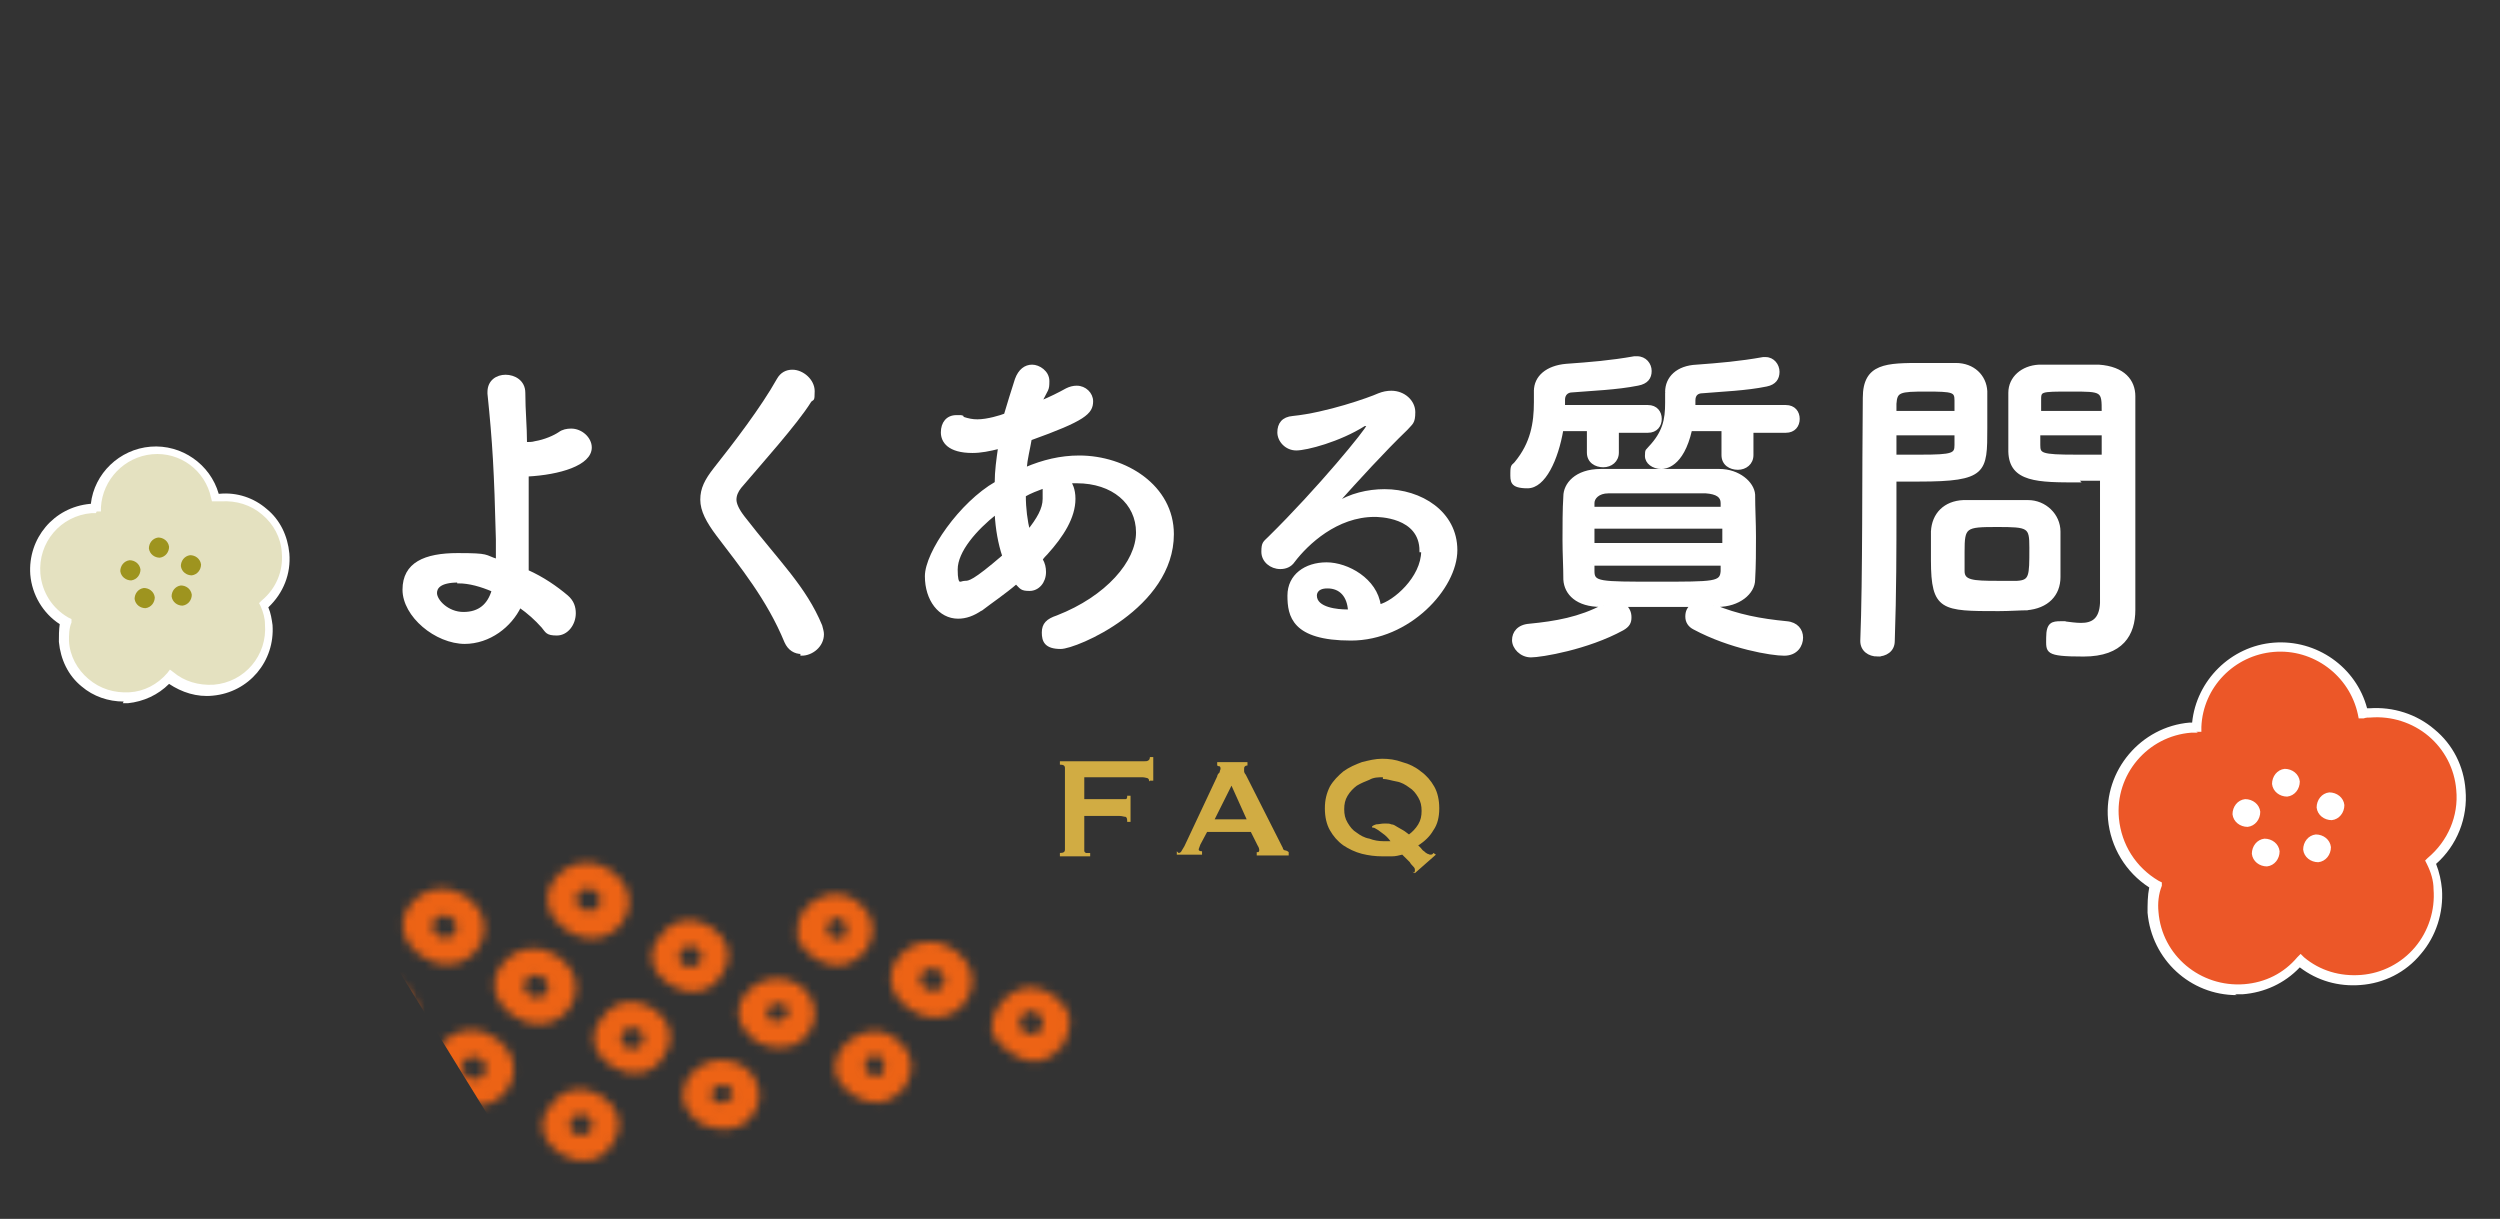 <?xml version="1.0" encoding="UTF-8"?>
<svg xmlns="http://www.w3.org/2000/svg" xmlns:xlink="http://www.w3.org/1999/xlink" version="1.1" viewBox="0 0 297.2 144.9">
  <rect x="0" y="0" width="297.2" height="144.9" fill="#333333" stroke="none"/>
  <defs>
    <filter id="luminosity-noclip" x="0" y="0" width="297.2" height="144.9" color-interpolation-filters="sRGB" filterUnits="userSpaceOnUse">
      <feFlood flood-color="#fff" result="bg"/>
      <feBlend in="SourceGraphic" in2="bg"/>
    </filter>
    <mask id="mask" x="0" y="0" width="297.2" height="144.9" maskUnits="userSpaceOnUse">
      <g filter="url(#luminosity-noclip)">
        <g>
          <path d="M56.6,113c-3.7,4.5-11.6-1.2-7.6-5.7,4-4.4,11.2,1,7.6,5.7ZM51.7,109.3c-1.2,1.3,1.2,3.1,2.3,1.7,1.1-1.4-1.1-3-2.3-1.7Z" fill="#646464" stroke-width="0"/>
          <path d="M41,117.5c4-4.4,11.2,1,7.6,5.7-3.7,4.5-11.6-1.2-7.6-5.7ZM45.9,121.3c1.1-1.4-1.1-3-2.3-1.7-1.2,1.3,1.2,3.1,2.3,1.7Z" fill="#646464" stroke-width="0"/>
          <path d="M55.2,141.5c-2.8,4.7-11-.3-7.2-4.7,3.1-4.6,10.6.1,7.2,4.7ZM52.6,139.8c.9-1.4-1.2-2.7-2.2-1.4-1.1,1.4,1.2,2.8,2.2,1.4Z" fill="#646464" stroke-width="0"/>
          <path d="M65.5,131.4c3.1-4.6,10.6.1,7.2,4.7-2.8,4.7-11-.3-7.2-4.7ZM68,133c-1.1,1.4,1.2,2.8,2.2,1.4.9-1.4-1.2-2.7-2.2-1.4Z" fill="#646464" stroke-width="0"/>
          <path d="M59.9,114.4c4-4.4,11.2,1,7.6,5.7-3.7,4.5-11.6-1.2-7.6-5.7ZM62.6,116.4c-1.2,1.3,1.2,3.1,2.3,1.7,1.1-1.4-1.1-3-2.3-1.7Z" fill="#646464" stroke-width="0"/>
          <path d="M60.1,129.8c-3.7,4.5-11.6-1.2-7.6-5.7,4-4.4,11.2,1,7.6,5.7ZM55.2,126.1c-1.2,1.3,1.2,3.1,2.3,1.7,1.1-1.4-1.1-3-2.3-1.7Z" fill="#646464" stroke-width="0"/>
          <path d="M66.2,104.2c4-4.4,11.2,1,7.6,5.7-3.7,4.5-11.6-1.2-7.6-5.7ZM68.8,106.1c-1.2,1.3,1.2,3.1,2.3,1.7,1.1-1.4-1.1-3-2.3-1.7Z" fill="#646464" stroke-width="0"/>
          <path d="M107,113.6c4-4.4,11.2,1,7.6,5.7-3.7,4.5-11.6-1.2-7.6-5.7ZM109.7,115.6c-1.2,1.3,1.2,3.1,2.3,1.7,1.1-1.4-1.1-3-2.3-1.7Z" fill="#646464" stroke-width="0"/>
          <path d="M71.6,121c3.1-4.6,10.6.1,7.2,4.7-2.8,4.7-11-.3-7.2-4.7ZM76.3,124.1c.9-1.4-1.2-2.7-2.2-1.4-1.1,1.4,1.2,2.8,2.2,1.4Z" fill="#646464" stroke-width="0"/>
          <path d="M85.7,116c-2.8,4.7-11-.3-7.2-4.7,3.1-4.6,10.6.1,7.2,4.7ZM83.2,114.4c.9-1.4-1.2-2.7-2.2-1.4-1.1,1.4,1.2,2.8,2.2,1.4Z" fill="#646464" stroke-width="0"/>
          <path d="M94.8,111c-.2-1.7.8-3.3,2.3-4.1,1.8-1,3.7-.8,5.2.6,1.8,1.6,1.8,3.5.7,5.4-1.2,1.4-2.7,2.3-4.6,1.7-1.6-.4-3.5-2-3.7-3.5ZM100.5,111.1c.3-.5.2-1.2-.2-1.6-.7-.7-1.3-.4-1.8.3-.8,1.3,1.2,2.6,2.1,1.3Z" fill="#646464" stroke-width="0"/>
          <path d="M101.7,123.2c1.8-1,3.7-.8,5.2.6,1.8,1.6,1.8,3.5.7,5.4-1.2,1.4-2.7,2.3-4.6,1.7-1.6-.4-3.5-2-3.7-3.5-.2-1.7.8-3.3,2.3-4.1ZM105,127.4c.3-.5.2-1.2-.2-1.6-.7-.7-1.3-.4-1.8.3-.8,1.3,1.2,2.6,2.1,1.3Z" fill="#646464" stroke-width="0"/>
          <path d="M117.9,122.3c-.1-1.6,1-3.4,2.5-4.3,1.7-1.1,3.6-.7,5.3.7,1.9,1.6,1.8,3.4.7,5.5-1.3,1.5-2.6,2.4-4.6,1.8-1.6-.6-3.7-2.1-3.9-3.6ZM123.8,122.4c.4-.6.2-1.4-.3-1.8-.8-.8-1.5-.4-2.1.3-.9,1.5,1.4,2.9,2.3,1.5Z" fill="#646464" stroke-width="0"/>
          <path d="M89.8,123.7c-1.5-1.1-2.5-2.7-1.8-4.5.6-1.6,2.5-2.9,4.3-2.9,4.1,0,6.1,4.5,3.2,7.2-1.6,1.5-3.9,1.2-5.7.3ZM93.3,119.4c-.9-.1-1.2-.3-1.8.3-.4.4-.5,1.2.2,1.6.5.3,1.3,0,1.6-.3.8-.6.3-.9,0-1.7Z" fill="#646464" stroke-width="0"/>
          <path d="M81.4,128.9c.6-1.6,2.5-2.9,4.3-2.9,4.1,0,6.1,4.5,3.2,7.2-1.6,1.5-3.9,1.2-5.7.3-1.5-1.1-2.5-2.7-1.8-4.5ZM86.7,130.8c.8-.6.3-.9,0-1.7-.9-.1-1.2-.3-1.8.3-.4.4-.5,1.2.2,1.6.5.3,1.3,0,1.6-.3Z" fill="#646464" stroke-width="0"/>
        </g>
      </g>
    </mask>
  </defs>
  <g id="img">
    <g mask="url(#mask)">
      <path d="M294.9,36.9c-2.1-1.5-53.6-36.9-146.3-36.9S4.5,35.3,2.3,36.9l-2.3,1.6,64,103.8,1.6,2.6,2.9-1.4c0,0,6.4-3.2,19.4-6.2,12-2.9,32.2-6.2,60.6-6.2,54.3,0,79.8,12.4,80,12.5l2.9,1.5,65.7-106.5-2.3-1.6Z" fill="#ed6315" stroke-width="0"/>
    </g>
  </g>
  <g id="h2title_guide.svg">
    <g>
      <g>
        <path d="M55.3,76.4c-3.5,0-7.3-3.2-7.3-6.3s2.5-4.2,6.4-4.2,3.1.2,4.7.7c0-.9,0-1.8,0-2.5-.2-8-.4-11.5-1-17.3v-.2c0-1.3,1-1.9,2-1.9s2.2.6,2.2,2c0,2.1.2,4,.2,6,.4,0,.8,0,1.1-.1,1.2-.2,2.3-.7,2.9-1.1.4-.3.9-.4,1.4-.4,1.2,0,2.3,1,2.3,2.1,0,2-3.7,3.1-7.5,3.3,0,2.1,0,4.4,0,7.2s0,2.7,0,4.2c1.8.8,3.4,1.9,4.7,3,.7.6.9,1.3.9,2,0,1.3-.9,2.5-2.1,2.5s-1.2-.3-1.7-.9c-.8-.9-1.7-1.7-2.7-2.4-1.1,2.3-3.6,4.3-6.6,4.3ZM54.5,69.1c-2.3,0-2.7.8-2.7,1.4,0,.9,1.4,2.4,3.3,2.4s3-1,3.5-2.7c-1.4-.6-2.8-1-4.1-1Z" fill="#fff" stroke-width="0"/>
        <path d="M95.3,77.6c-.8,0-1.5-.4-1.9-1.3-2.1-5.1-5.3-9-8.1-12.7-1.2-1.6-1.9-2.9-1.9-4.2s.5-2.3,1.6-3.7c2.3-2.9,5.6-7.2,7.5-10.6.4-.7,1-1,1.7-1,1.2,0,2.5,1.1,2.5,2.4s-.1.8-.4,1.2c-1.6,2.6-6.1,7.6-8.3,10.2-.4.5-.6,1-.6,1.5s.3,1.2,1,2.1c4.1,5.3,7.3,8.3,9.2,12.9.1.4.2.7.2,1,0,1.4-1.3,2.4-2.5,2.4Z" fill="#fff" stroke-width="0"/>
        <path d="M116.7,72.4c-1,.7-1.9,1-2.8,1-2.2,0-3.8-2.1-3.8-4.9s4.1-8.7,8.3-11.1c0-1.4.2-2.8.4-4.2-1.2.3-2.2.5-3.2.5-2.8,0-3.6-1.2-3.6-2.3s.6-1.9,1.7-1.9.5,0,.8.2c.6.2,1.1.3,1.7.3,1.2,0,2.8-.5,3.3-.7.4-1.4.8-2.6,1.3-4.2.4-1.1,1.1-1.6,1.9-1.6s1.9.7,1.9,1.8-.1.9-.9,2.5c1.2-.5,2.2-1,3.1-1.5.4-.2.8-.3,1.2-.3,1,0,1.8.8,1.8,1.7,0,1.4-.9,2.2-7.3,4.5-.2,1.2-.5,2.3-.6,3.5,2.1-.9,4.2-1.4,6.4-1.4,5.5,0,11.1,3.5,11.1,9.2,0,8.7-11.5,13.5-13.3,13.5s-2.1-.8-2.1-1.8.5-1.5,1.7-1.9c5.9-2.3,9.5-6.5,9.5-10s-2.9-6-7.2-6-.5,0-.8,0c.1.2.5.8.5,2,0,2.2-1.4,4.4-3.3,6.5-.2.2-.4.4-.6.7.3.5.4,1,.4,1.5,0,1.2-.8,2.1-1.8,2.1s-1-.2-1.6-.8c-1.4,1.2-2.9,2.2-4.2,3.2ZM118.4,61c-2.4,1.9-4.7,4.5-4.7,6.7s.5,1.5,1,1.5,1,0,4.6-3.1c-.5-1.5-.8-3.2-.9-5ZM122.2,63.2c1.2-1.5,1.9-2.7,1.9-3.9s0-.4,0-.6c0-.3,0-.5,0-.8-.8.3-1.6.6-2.3,1,0,1.6.2,3,.5,4.3h0Z" fill="#fff" stroke-width="0"/>
        <path d="M168.9,65.5c0-4.2-5.1-4.2-5.5-4.2-4.5,0-8,3.3-9.6,5.4-.4.6-1,.8-1.6.8-1.1,0-2.1-.8-2.1-1.9s.2-1.1.8-1.7c5.8-5.7,11.7-12.9,11.7-13.3s0-.1-.1-.1-.2,0-.3,0c-3,1.9-6.9,2.9-8.1,2.9s-2.1-1-2.1-2,.5-1.7,1.7-1.8c4-.4,9.1-2.2,10.2-2.7.5-.2,1-.3,1.5-.3,1.5,0,2.7,1.1,2.7,2.4s-.3,1.3-.9,2c-2.7,2.6-5.8,6-8.4,8.9,1.7-1.1,3.8-1.6,5.8-1.6,4.3,0,8.5,2.6,8.5,7.1s-5.6,10.6-12.5,10.6-7.4-2.8-7.4-5.2,2-3.8,4.5-3.8,5.9,1.9,6.3,5c1.7-.4,5.1-3.3,5.1-6.5ZM157.8,69.8c-1.4,0-1.4.9-1.4,1,0,1.6,2.7,1.8,3.7,1.8h.3c-.1-1.7-1-2.8-2.6-2.8Z" fill="#fff" stroke-width="0"/>
        <path d="M192.3,51.1v2.7c0,1-.8,1.6-1.7,1.6s-1.8-.5-1.8-1.6v-2.7s-3.1,0-3.1,0c-.6,3.5-2.1,6.8-4.1,6.8s-1.9-.7-1.9-1.7.2-.8.5-1.2c1.9-2.3,2.3-4.7,2.3-7.2s0-.9,0-1.3h0c0-1.7,1.4-2.9,3.7-3.1,2.8-.2,5.3-.4,8.1-.9.1,0,.2,0,.3,0,1,0,1.6.8,1.6,1.6s-.4,1.4-1.5,1.6c-2.5.5-5.4.6-7.8.8-.6,0-1,.4-1,1s0,.5,0,.8h10c1,0,1.5.7,1.5,1.5s-.5,1.5-1.5,1.5h-3.5ZM203.7,72c2.9,1.2,5.6,1.7,8.7,2,1.2.1,1.8.9,1.8,1.8s-.6,2-2.1,2-6.4-.8-10.7-3.1c-.6-.3-.9-.8-.9-1.4s.2-1,.6-1.3c-1.3,0-2.7,0-4,0s-2.6,0-3.9,0c.4.4.6.8.6,1.4s-.2,1-.9,1.4c-4.2,2.3-9.7,3.2-10.9,3.2s-2.1-1-2.1-1.9.6-1.7,1.9-1.8c3.1-.3,6-.8,8.8-2.3h-.3c-2.8,0-4.2-1.4-4.3-3.1,0-1.5-.1-3.1-.1-4.7s0-3.7.1-5.2c0-1.4,1.3-3.1,4.3-3.1,2.3,0,4.5,0,6.9,0s4.7,0,7.2,0c2.3,0,4,1.5,4.1,2.9,0,1.7.1,3.3.1,5s0,3.4-.1,5.1c0,1.6-1.8,3.1-4.3,3.1h-.4ZM189.4,62.7v2h15.5c0-.7,0-1.3,0-2h-15.4ZM204.7,59.8c0-.8-.6-1.2-1.9-1.3-1.8,0-3.8,0-5.8,0s-4,0-5.8,0c-1.2,0-1.8.7-1.8,1.3v.6h15.3v-.6ZM189.4,67.1v.8c0,1.4.7,1.4,7.6,1.4s7.6,0,7.7-1.4c0-.2,0-.5,0-.8h-15.3ZM208.3,51.1v3c0,1-.8,1.6-1.7,1.6s-1.8-.5-1.8-1.6v-3s-3.8,0-3.8,0c-1,4.4-3.1,4.5-3.5,4.5-1,0-1.8-.6-1.8-1.4s.1-.6.4-1c1.7-1.8,2-3.3,2-5.3s0-.8,0-1.3h0c0-1.7,1.3-3,3.6-3.1,2.7-.2,5.1-.4,7.9-.9.1,0,.2,0,.3,0,.9,0,1.5.8,1.5,1.6s-.4,1.4-1.4,1.6c-2.4.5-5.3.6-7.6.8-.6,0-1,.3-1,1s0,.5,0,.7h10.9c1,0,1.5.7,1.5,1.5s-.5,1.5-1.5,1.5h-4Z" fill="#fff" stroke-width="0"/>
        <path d="M223.2,77.9c-1,0-1.9-.6-1.9-1.7h0c.3-7.5.2-20.2.3-28.9,0-4,2.7-4,6.9-4s3.2,0,4,0c2.1,0,3.5,1.4,3.6,3.2,0,1.4,0,2.9,0,4.4,0,5.2,0,6.2-8,6.2s-2.1,0-2.8,0v3.6c0,4.3,0,9.8-.2,15.5,0,1.2-1,1.7-1.9,1.7ZM232.5,49c0-.5,0-1,0-1.4,0-1.1-.3-1.2-3.5-1.2s-3.6.1-3.7,1.6c0,.3,0,.7,0,1h7.3ZM225.3,51.6v2.6c.6,0,1.8,0,3,0,3.9,0,4.2-.2,4.2-1.3,0-.4,0-.8,0-1.3h-7.3ZM241.1,72.4c-.9,0-2.2.1-3.5.1-6.7,0-7.9,0-7.9-5.9s0-2.3,0-3.4c.1-2.1,1.5-3.5,3.7-3.6,1,0,2.5,0,3.9,0s2.9,0,3.8,0c2,0,3.7,1.6,3.7,3.6,0,1,0,2.2,0,3.3s0,1.4,0,2.1c0,2.1-1.4,3.6-3.9,3.8ZM241.4,65.1c0-2.5-.2-2.6-4-2.6s-4,.1-4,3.1,0,1.7,0,2.3c0,1.2,1.1,1.3,4,1.3s1.9,0,2.4,0c1.6-.1,1.6-.7,1.6-4ZM247.1,57.2c-4.8,0-8.1,0-8.2-3.5,0-.8,0-1.7,0-2.6,0-1.5,0-3,0-4.4,0-1.8,1.5-3.1,3.5-3.2.8,0,2.5,0,4.1,0s2.3,0,3,0c3,.2,4.2,1.8,4.2,3.6v3c0,6,0,12.3,0,17.4s0,3.6,0,5c0,2.9-1.4,5.4-6,5.4s-4.3-.4-4.3-2.1.6-1.8,1.6-1.8.2,0,.3,0c.8.1,1.5.2,2.1.2,1.3,0,2.3-.5,2.4-2.5,0-1.6,0-3.3,0-5.1,0-2.7,0-5.4,0-7.9v-1.7c-.7,0-1.8,0-2.9,0ZM250,49c0-2.6,0-2.6-3.8-2.6s-3.7,0-3.7,1.3c0,.4,0,.8,0,1.3h7.6ZM250.1,51.6h-7.7c0,.5,0,.9,0,1.3,0,1.1.2,1.3,4.4,1.3s2.6,0,3.2,0v-2.6Z" fill="#fff" stroke-width="0"/>
      </g>
      <g>
        <path d="M55.3,76.4c-3.5,0-7.3-3.2-7.3-6.3s2.5-4.2,6.4-4.2,3.1.2,4.7.7c0-.9,0-1.8,0-2.5-.2-8-.4-11.5-1-17.3v-.2c0-1.3,1-1.9,2-1.9s2.2.6,2.2,2c0,2.1.2,4,.2,6,.4,0,.8,0,1.1-.1,1.2-.2,2.3-.7,2.9-1.1.4-.3.9-.4,1.4-.4,1.2,0,2.3,1,2.3,2.1,0,2-3.7,3.1-7.5,3.3,0,2.1,0,4.4,0,7.2s0,2.7,0,4.2c1.8.8,3.4,1.9,4.7,3,.7.6.9,1.3.9,2,0,1.3-.9,2.5-2.1,2.5s-1.2-.3-1.7-.9c-.8-.9-1.7-1.7-2.7-2.4-1.1,2.3-3.6,4.3-6.6,4.3ZM54.5,69.1c-2.3,0-2.7.8-2.7,1.4,0,.9,1.4,2.4,3.3,2.4s3-1,3.5-2.7c-1.4-.6-2.8-1-4.1-1Z" fill="none" stroke="#fff" stroke-width=".3"/>
        <path d="M95.3,77.6c-.8,0-1.5-.4-1.9-1.3-2.1-5.1-5.3-9-8.1-12.7-1.2-1.6-1.9-2.9-1.9-4.2s.5-2.3,1.6-3.7c2.3-2.9,5.6-7.2,7.5-10.6.4-.7,1-1,1.7-1,1.2,0,2.5,1.1,2.5,2.4s-.1.8-.4,1.2c-1.6,2.6-6.1,7.6-8.3,10.2-.4.5-.6,1-.6,1.5s.3,1.2,1,2.1c4.1,5.3,7.3,8.3,9.2,12.9.1.4.2.7.2,1,0,1.4-1.3,2.4-2.5,2.4Z" fill="none" stroke="#fff" stroke-width=".3"/>
        <path d="M116.7,72.4c-1,.7-1.9,1-2.8,1-2.2,0-3.8-2.1-3.8-4.9s4.1-8.7,8.3-11.1c0-1.4.2-2.8.4-4.2-1.2.3-2.2.5-3.2.5-2.8,0-3.6-1.2-3.6-2.3s.6-1.9,1.7-1.9.5,0,.8.2c.6.2,1.1.3,1.7.3,1.2,0,2.8-.5,3.3-.7.4-1.4.8-2.6,1.3-4.2.4-1.1,1.1-1.6,1.9-1.6s1.9.7,1.9,1.8-.1.9-.9,2.5c1.2-.5,2.2-1,3.1-1.5.4-.2.8-.3,1.2-.3,1,0,1.8.8,1.8,1.7,0,1.4-.9,2.2-7.3,4.5-.2,1.2-.5,2.3-.6,3.5,2.1-.9,4.2-1.4,6.4-1.4,5.5,0,11.1,3.5,11.1,9.2,0,8.7-11.5,13.5-13.3,13.5s-2.1-.8-2.1-1.8.5-1.5,1.7-1.9c5.9-2.3,9.5-6.5,9.5-10s-2.9-6-7.2-6-.5,0-.8,0c.1.2.5.8.5,2,0,2.2-1.4,4.4-3.3,6.5-.2.2-.4.4-.6.7.3.5.4,1,.4,1.5,0,1.2-.8,2.1-1.8,2.1s-1-.2-1.6-.8c-1.4,1.2-2.9,2.2-4.2,3.2ZM118.4,61c-2.4,1.9-4.7,4.5-4.7,6.7s.5,1.5,1,1.5,1,0,4.6-3.1c-.5-1.5-.8-3.2-.9-5ZM122.2,63.2c1.2-1.5,1.9-2.7,1.9-3.9s0-.4,0-.6c0-.3,0-.5,0-.8-.8.3-1.6.6-2.3,1,0,1.6.2,3,.5,4.3h0Z" fill="none" stroke="#fff" stroke-width=".3"/>
        <path d="M168.9,65.5c0-4.2-5.1-4.2-5.5-4.2-4.5,0-8,3.3-9.6,5.4-.4.6-1,.8-1.6.8-1.1,0-2.1-.8-2.1-1.9s.2-1.1.8-1.7c5.8-5.7,11.7-12.9,11.7-13.3s0-.1-.1-.1-.2,0-.3,0c-3,1.9-6.9,2.9-8.1,2.9s-2.1-1-2.1-2,.5-1.7,1.7-1.8c4-.4,9.1-2.2,10.2-2.7.5-.2,1-.3,1.5-.3,1.5,0,2.7,1.1,2.7,2.4s-.3,1.3-.9,2c-2.7,2.6-5.8,6-8.4,8.9,1.7-1.1,3.8-1.6,5.8-1.6,4.3,0,8.5,2.6,8.5,7.1s-5.6,10.6-12.5,10.6-7.4-2.8-7.4-5.2,2-3.8,4.5-3.8,5.9,1.9,6.3,5c1.7-.4,5.1-3.3,5.1-6.5ZM157.8,69.8c-1.4,0-1.4.9-1.4,1,0,1.6,2.7,1.8,3.7,1.8h.3c-.1-1.7-1-2.8-2.6-2.8Z" fill="none" stroke="#fff" stroke-width=".3"/>
        <path d="M192.3,51.1v2.7c0,1-.8,1.6-1.7,1.6s-1.8-.5-1.8-1.6v-2.7s-3.1,0-3.1,0c-.6,3.5-2.1,6.8-4.1,6.8s-1.9-.7-1.9-1.7.2-.8.5-1.2c1.9-2.3,2.3-4.7,2.3-7.2s0-.9,0-1.3h0c0-1.7,1.4-2.9,3.7-3.1,2.8-.2,5.3-.4,8.1-.9.1,0,.2,0,.3,0,1,0,1.6.8,1.6,1.6s-.4,1.4-1.5,1.6c-2.5.5-5.4.6-7.8.8-.6,0-1,.4-1,1s0,.5,0,.8h10c1,0,1.5.7,1.5,1.5s-.5,1.5-1.5,1.5h-3.5ZM203.7,72c2.9,1.2,5.6,1.7,8.7,2,1.2.1,1.8.9,1.8,1.8s-.6,2-2.1,2-6.4-.8-10.7-3.1c-.6-.3-.9-.8-.9-1.4s.2-1,.6-1.3c-1.3,0-2.7,0-4,0s-2.6,0-3.9,0c.4.4.6.8.6,1.4s-.2,1-.9,1.4c-4.2,2.3-9.7,3.2-10.9,3.2s-2.1-1-2.1-1.9.6-1.7,1.9-1.8c3.1-.3,6-.8,8.8-2.3h-.3c-2.8,0-4.2-1.4-4.3-3.1,0-1.5-.1-3.1-.1-4.7s0-3.7.1-5.2c0-1.4,1.3-3.1,4.3-3.1,2.3,0,4.5,0,6.9,0s4.7,0,7.2,0c2.3,0,4,1.5,4.1,2.9,0,1.7.1,3.3.1,5s0,3.4-.1,5.1c0,1.6-1.8,3.1-4.3,3.1h-.4ZM189.4,62.7v2h15.5c0-.7,0-1.3,0-2h-15.4ZM204.7,59.8c0-.8-.6-1.2-1.9-1.3-1.8,0-3.8,0-5.8,0s-4,0-5.8,0c-1.2,0-1.8.7-1.8,1.3v.6h15.3v-.6ZM189.4,67.1v.8c0,1.4.7,1.4,7.6,1.4s7.6,0,7.7-1.4c0-.2,0-.5,0-.8h-15.3ZM208.3,51.1v3c0,1-.8,1.6-1.7,1.6s-1.8-.5-1.8-1.6v-3s-3.8,0-3.8,0c-1,4.4-3.1,4.5-3.5,4.5-1,0-1.8-.6-1.8-1.4s.1-.6.4-1c1.7-1.8,2-3.3,2-5.3s0-.8,0-1.3h0c0-1.7,1.3-3,3.6-3.1,2.7-.2,5.1-.4,7.9-.9.1,0,.2,0,.3,0,.9,0,1.5.8,1.5,1.6s-.4,1.4-1.4,1.6c-2.4.5-5.3.6-7.6.8-.6,0-1,.3-1,1s0,.5,0,.7h10.9c1,0,1.5.7,1.5,1.5s-.5,1.5-1.5,1.5h-4Z" fill="none" stroke="#fff" stroke-width=".3"/>
        <path d="M223.2,77.9c-1,0-1.9-.6-1.9-1.7h0c.3-7.5.2-20.2.3-28.9,0-4,2.7-4,6.9-4s3.2,0,4,0c2.1,0,3.5,1.4,3.6,3.2,0,1.4,0,2.9,0,4.4,0,5.2,0,6.2-8,6.2s-2.1,0-2.8,0v3.6c0,4.3,0,9.8-.2,15.5,0,1.2-1,1.7-1.9,1.7ZM232.5,49c0-.5,0-1,0-1.4,0-1.1-.3-1.2-3.5-1.2s-3.6.1-3.7,1.6c0,.3,0,.7,0,1h7.3ZM225.3,51.6v2.6c.6,0,1.8,0,3,0,3.9,0,4.2-.2,4.2-1.3,0-.4,0-.8,0-1.3h-7.3ZM241.1,72.4c-.9,0-2.2.1-3.5.1-6.7,0-7.9,0-7.9-5.9s0-2.3,0-3.4c.1-2.1,1.5-3.5,3.7-3.6,1,0,2.5,0,3.9,0s2.9,0,3.8,0c2,0,3.7,1.6,3.7,3.6,0,1,0,2.2,0,3.3s0,1.4,0,2.1c0,2.1-1.4,3.6-3.9,3.8ZM241.4,65.1c0-2.5-.2-2.6-4-2.6s-4,.1-4,3.1,0,1.7,0,2.3c0,1.2,1.1,1.3,4,1.3s1.9,0,2.4,0c1.6-.1,1.6-.7,1.6-4ZM247.1,57.2c-4.8,0-8.1,0-8.2-3.5,0-.8,0-1.7,0-2.6,0-1.5,0-3,0-4.4,0-1.8,1.5-3.1,3.5-3.2.8,0,2.5,0,4.1,0s2.3,0,3,0c3,.2,4.2,1.8,4.2,3.6v3c0,6,0,12.3,0,17.4s0,3.6,0,5c0,2.9-1.4,5.4-6,5.4s-4.3-.4-4.3-2.1.6-1.8,1.6-1.8.2,0,.3,0c.8.1,1.5.2,2.1.2,1.3,0,2.3-.5,2.4-2.5,0-1.6,0-3.3,0-5.1,0-2.7,0-5.4,0-7.9v-1.7c-.7,0-1.8,0-2.9,0ZM250,49c0-2.6,0-2.6-3.8-2.6s-3.7,0-3.7,1.3c0,.4,0,.8,0,1.3h7.6ZM250.1,51.6h-7.7c0,.5,0,.9,0,1.3,0,1.1.2,1.3,4.4,1.3s2.6,0,3.2,0v-2.6Z" fill="none" stroke="#fff" stroke-width=".3"/>
      </g>
    </g>
    <g>
      <path d="M136.6,92.9c0-.2,0-.3-.2-.4-.1,0-.3-.1-.6-.1h-6.9v2.6h4.2c.3,0,.5,0,.7,0,.2,0,.2-.2.2-.4h.4v3.1h-.4c0-.3,0-.5-.2-.6-.2,0-.4-.1-.7-.1h-4.2v4.1c0,.1,0,.2.2.3.1,0,.3,0,.5,0v.4h-3.6v-.4c.4,0,.6-.1.6-.4v-9.7c0-.3-.2-.4-.6-.4v-.4h9.9c.3,0,.5,0,.6-.1.1,0,.2-.2.2-.4h.4v2.8h-.4Z" fill="#d1ac43" stroke-width="0"/>
      <path d="M140.1,101.4c.2,0,.3-.1.4-.3.1-.2.2-.3.3-.5l3.9-8.3c0-.2.2-.4.3-.5,0-.2.1-.3.1-.4s0-.2-.1-.3c0,0-.2,0-.3-.1v-.4h3.6v.4c0,0-.2,0-.3.1s-.1.2-.1.3,0,.2,0,.3c0,.1.1.3.2.4l4.4,8.7c0,.2.2.3.3.3.1,0,.3.1.4.2v.4h-3.8v-.4c0,0,.1,0,.2,0,0,0,.1-.1.1-.2,0-.1,0-.3-.2-.6l-.8-1.6h-5.2l-.8,1.5c-.1.3-.2.5-.2.6s.1.2.4.2v.4h-3v-.4ZM148.2,97.4l-1.8-4-2,4h3.8Z" fill="#d1ac43" stroke-width="0"/>
      <path d="M168.1,103.8c0,0,0-.1.1-.2,0,0,0-.1,0-.2s0-.2-.2-.4c-.1-.1-.3-.3-.4-.5-.2-.2-.3-.3-.5-.5s-.3-.3-.4-.4c-.4.1-.8.2-1.2.2-.4,0-.8,0-1.2,0-.8,0-1.6-.1-2.4-.3-.8-.2-1.6-.6-2.2-1-.7-.5-1.2-1.1-1.6-1.8s-.6-1.6-.6-2.6.2-1.8.6-2.6c.4-.7,1-1.3,1.6-1.8.7-.5,1.4-.8,2.2-1.1.8-.2,1.6-.4,2.4-.4s1.6.1,2.4.4c.8.2,1.6.6,2.2,1.1.7.5,1.2,1.1,1.6,1.8.4.7.6,1.6.6,2.6s-.2,1.9-.7,2.6c-.4.7-1,1.3-1.8,1.8,0,0,.2.2.3.3.1.1.2.3.4.4.1.1.2.2.4.3.1,0,.2.1.3.1.2,0,.3,0,.4-.2l.3.2-2.5,2.2-.3-.2ZM164.4,92.4c-.5,0-1.1,0-1.6.3-.5.2-1,.4-1.5.7-.4.3-.8.7-1.1,1.2-.3.5-.4,1-.4,1.6s.1,1.1.4,1.6.6.9,1.1,1.2c.4.3.9.6,1.5.7.5.2,1.1.3,1.6.3s.6,0,.9,0c-.3-.4-.6-.7-.9-.9s-.5-.4-.7-.5c-.2-.1-.3-.2-.4-.2-.1,0-.2,0-.2-.1,0-.1.2-.2.5-.3.3,0,.6-.1,1-.1s.6,0,.8.1c.3,0,.5.2.7.3.2.1.5.3.7.4s.4.3.7.5c.4-.3.8-.7,1.1-1.2s.4-1,.4-1.6-.1-1.1-.4-1.6c-.3-.5-.6-.9-1.1-1.2-.4-.3-.9-.6-1.5-.7s-1.1-.3-1.6-.3Z" fill="#d1ac43" stroke-width="0"/>
    </g>
  </g>
  <g id="_レイヤー_1" data-name="レイヤー 1">
    <g>
      <g>
        <path d="M292.7,94c-.5-5.5-5.3-9.6-10.8-9.2-.3,0-.6,0-.8.1-1-4.9-5.5-8.3-10.6-7.9-5.1.4-8.9,4.5-9.2,9.5-.3,0-.6,0-.8,0-5.5.5-9.6,5.3-9.2,10.8.3,3.4,2.2,6.3,5,7.9-.3,1-.4,2.1-.3,3.3.5,5.5,5.3,9.6,10.8,9.2,2.7-.2,5.1-1.5,6.7-3.4,1.9,1.6,4.5,2.5,7.2,2.3,5.5-.5,9.6-5.3,9.2-10.8,0-1.1-.4-2.2-.8-3.2,2.5-2,3.9-5.2,3.6-8.6Z" fill="#ec5728" stroke-width="0"/>
        <path d="M265.9,118.3c-5.5,0-10.1-4.2-10.6-9.8,0-1,0-2,.2-3-2.8-1.8-4.6-4.8-4.9-8.1-.5-5.8,3.9-11,9.7-11.5.1,0,.2,0,.3,0,.5-5,4.6-9.1,9.7-9.5,5.1-.4,9.8,2.9,11.1,7.8.1,0,.2,0,.3,0,2.8-.2,5.6.7,7.7,2.5,2.2,1.8,3.5,4.4,3.7,7.2h0c.3,3.3-1,6.6-3.5,8.8.4,1,.6,2,.7,3,.2,2.8-.7,5.6-2.5,7.7-1.8,2.2-4.4,3.5-7.2,3.7-2.6.2-5.1-.5-7.2-2.1-1.8,1.9-4.2,3-6.8,3.2-.3,0-.6,0-.9,0ZM261.3,87.1c-.3,0-.5,0-.8,0-5.2.4-9.1,5-8.6,10.2.3,3.1,2,5.8,4.7,7.4l.4.2v.4c-.4,1-.5,2.1-.4,3.1.4,5.2,5,9,10.2,8.6,2.5-.2,4.7-1.3,6.3-3.2l.4-.4.4.4c1.9,1.6,4.3,2.3,6.8,2.1,2.5-.2,4.8-1.4,6.4-3.3,1.6-1.9,2.4-4.4,2.2-6.9,0-1-.3-2-.8-3l-.2-.4.3-.3c2.4-2,3.7-5,3.4-8.1h0c-.2-2.5-1.4-4.8-3.3-6.4-1.9-1.6-4.4-2.4-6.9-2.2-.3,0-.5,0-.8.1h-.6c0,0-.1-.5-.1-.5-1-4.6-5.3-7.8-10-7.4-4.7.4-8.4,4.2-8.6,8.9v.6h-.6Z" fill="#fff" stroke-width="0"/>
      </g>
      <g>
        <path d="M273.4,92.9c0,.9-.6,1.7-1.5,1.8-.9,0-1.7-.6-1.8-1.5,0-.9.6-1.7,1.5-1.8.9,0,1.7.6,1.8,1.5Z" fill="#fff" stroke-width="0"/>
        <g>
          <path d="M268.7,96.5c0,.9-.6,1.7-1.5,1.8-.9,0-1.7-.6-1.8-1.5,0-.9.6-1.7,1.5-1.8.9,0,1.7.6,1.8,1.5Z" fill="#fff" stroke-width="0"/>
          <path d="M278.7,95.7c0,.9-.6,1.7-1.5,1.8-.9,0-1.7-.6-1.8-1.5,0-.9.6-1.7,1.5-1.8.9,0,1.7.6,1.8,1.5Z" fill="#fff" stroke-width="0"/>
        </g>
        <path d="M271,101.2c0,.9-.6,1.7-1.5,1.8-.9,0-1.7-.6-1.8-1.5,0-.9.6-1.7,1.5-1.8.9,0,1.7.6,1.8,1.5Z" fill="#fff" stroke-width="0"/>
        <path d="M277.1,100.7c0,.9-.6,1.7-1.5,1.8-.9,0-1.7-.6-1.8-1.5,0-.9.6-1.7,1.5-1.8.9,0,1.7.6,1.8,1.5Z" fill="#fff" stroke-width="0"/>
      </g>
    </g>
    <g>
      <g>
        <path d="M34,65.8c-.3-4-3.8-6.9-7.8-6.6-.2,0-.4,0-.6,0-.7-3.5-4-6-7.6-5.7-3.6.3-6.4,3.3-6.6,6.8-.2,0-.4,0-.6,0-4,.3-6.9,3.8-6.6,7.8.2,2.4,1.6,4.5,3.6,5.6-.2.8-.3,1.5-.2,2.4.3,4,3.8,6.9,7.8,6.6,2-.2,3.7-1.1,4.8-2.5,1.4,1.2,3.2,1.8,5.2,1.6,4-.3,6.9-3.8,6.6-7.8,0-.8-.3-1.6-.6-2.3,1.8-1.4,2.8-3.7,2.6-6.2Z" fill="#e4e1c0" stroke-width="0"/>
        <path d="M14.7,83.4c-1.8,0-3.6-.6-5-1.8-1.6-1.3-2.5-3.2-2.7-5.3,0-.7,0-1.4.1-2.1-2-1.3-3.3-3.5-3.5-5.9-.3-4.3,2.8-8,7.1-8.4,0,0,0,0,.1,0,.4-3.6,3.4-6.5,7.1-6.8,3.7-.3,7.1,2.1,8.1,5.6,0,0,0,0,.1,0,2.1-.2,4.1.5,5.6,1.8,1.6,1.3,2.5,3.2,2.7,5.3h0c.2,2.4-.7,4.7-2.5,6.4.3.7.4,1.4.5,2.1.3,4.3-2.8,8-7.1,8.4-1.9.2-3.7-.4-5.2-1.4-1.3,1.3-3,2.1-4.9,2.3-.2,0-.4,0-.6,0ZM11.4,61c-.2,0-.3,0-.5,0-3.7.3-6.4,3.5-6.1,7.2.2,2.2,1.4,4.1,3.3,5.2l.4.2v.4c-.3.7-.3,1.5-.3,2.2.1,1.8,1,3.4,2.3,4.5,1.4,1.2,3.1,1.7,4.9,1.6,1.7-.1,3.3-.9,4.5-2.3l.3-.4.4.3c1.3,1.1,3,1.6,4.8,1.5,3.7-.3,6.4-3.5,6.1-7.2,0-.7-.2-1.4-.5-2.1l-.2-.4.3-.3c1.7-1.4,2.6-3.5,2.4-5.7h0c-.1-1.8-1-3.4-2.3-4.5-1.4-1.2-3.1-1.7-4.9-1.6-.2,0-.4,0-.6,0h-.5c0,0-.1-.4-.1-.4-.7-3.3-3.7-5.5-7-5.2-3.3.3-5.9,3-6.1,6.3v.5s-.5,0-.5,0h0Z" fill="#fff" stroke-width="0"/>
      </g>
      <g>
        <path d="M20.1,65c0,.6-.4,1.2-1.1,1.3-.6,0-1.2-.4-1.3-1.1,0-.6.4-1.2,1.1-1.3.6,0,1.2.4,1.3,1.1Z" fill="#9e941f" stroke-width="0"/>
        <g>
          <path d="M16.7,67.7c0,.6-.4,1.2-1.1,1.3-.6,0-1.2-.4-1.3-1.1,0-.6.4-1.2,1.1-1.3.6,0,1.2.4,1.3,1.1Z" fill="#9e941f" stroke-width="0"/>
          <path d="M23.9,67.1c0,.6-.4,1.2-1.1,1.3-.6,0-1.2-.4-1.3-1.1,0-.6.4-1.2,1.1-1.3.6,0,1.2.4,1.3,1.1Z" fill="#9e941f" stroke-width="0"/>
        </g>
        <path d="M18.4,71c0,.6-.4,1.2-1.1,1.3-.6,0-1.2-.4-1.3-1.1,0-.6.4-1.2,1.1-1.3.6,0,1.2.4,1.3,1.1Z" fill="#9e941f" stroke-width="0"/>
        <path d="M22.8,70.7c0,.6-.4,1.2-1.1,1.3-.6,0-1.2-.4-1.3-1.1,0-.6.4-1.2,1.1-1.3.6,0,1.2.4,1.3,1.1Z" fill="#9e941f" stroke-width="0"/>
      </g>
    </g>
  </g>
</svg>